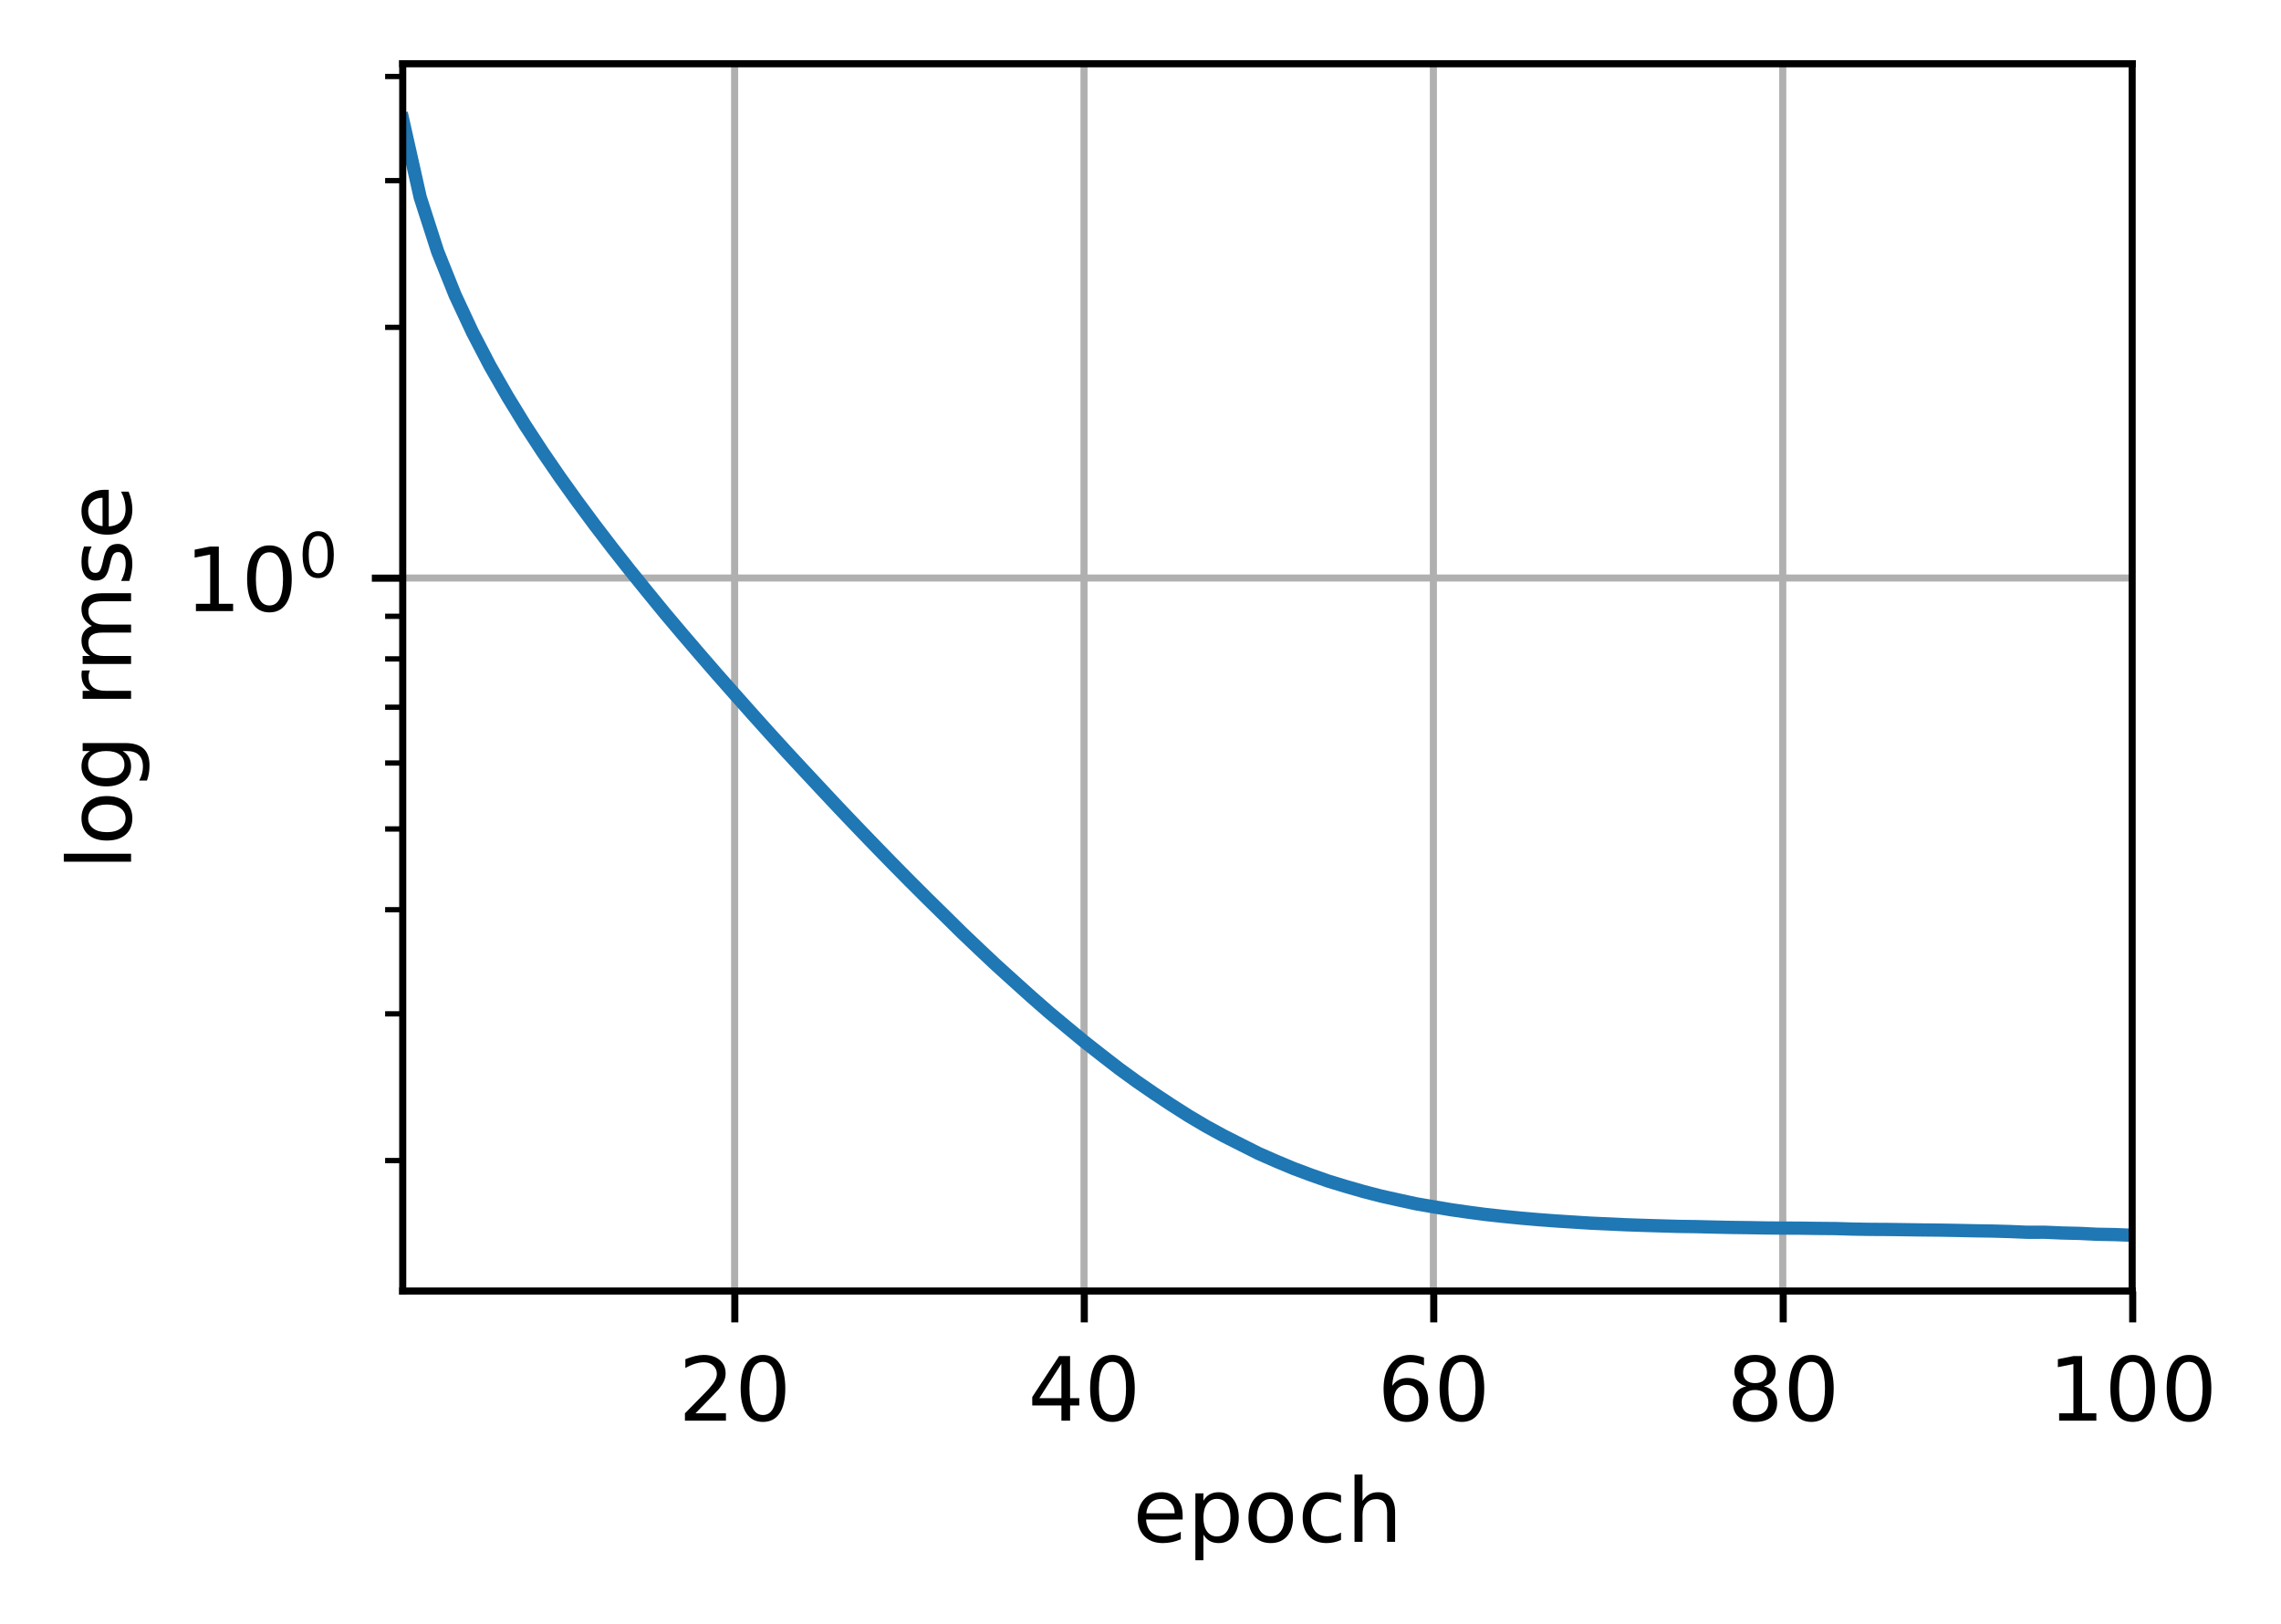<?xml version="1.0" encoding="UTF-8"?>
<svg xmlns="http://www.w3.org/2000/svg" xmlns:xlink="http://www.w3.org/1999/xlink" width="343.363" height="244.475" viewBox="0 0 343.363 244.475" version="1.1">
<rect x="0" y="0" width="343.363" height="244.475" fill="#333333" stroke="none"/>
<defs>
<clipPath id="clip1">
  <path d="M 109 9.602 L 112 9.602 L 112 194.398 L 109 194.398 Z M 109 9.602 "/>
</clipPath>
<clipPath id="clip2">
  <path d="M 162 9.602 L 164 9.602 L 164 194.398 L 162 194.398 Z M 162 9.602 "/>
</clipPath>
<clipPath id="clip3">
  <path d="M 215 9.602 L 217 9.602 L 217 194.398 L 215 194.398 Z M 215 9.602 "/>
</clipPath>
<clipPath id="clip4">
  <path d="M 267 9.602 L 270 9.602 L 270 194.398 L 267 194.398 Z M 267 9.602 "/>
</clipPath>
<clipPath id="clip5">
  <path d="M 320 9.602 L 321.039 9.602 L 321.039 194.398 L 320 194.398 Z M 320 9.602 "/>
</clipPath>
<clipPath id="clip6">
  <path d="M 60.637 86 L 321.039 86 L 321.039 88 L 60.637 88 Z M 60.637 86 "/>
</clipPath>
<clipPath id="clip7">
  <path d="M 60.637 16 L 321.039 16 L 321.039 188 L 60.637 188 Z M 60.637 16 "/>
</clipPath>
</defs>
<g id="surface1">
<path style=" stroke:none;fill-rule:nonzero;fill:rgb(100%,100%,100%);fill-opacity:1;" d="M 0 244.477 L 343.363 244.477 L 343.363 0 L 0 0 Z M 0 244.477 "/>
<path style=" stroke:none;fill-rule:nonzero;fill:rgb(100%,100%,100%);fill-opacity:1;" d="M 60.637 194.398 L 321.039 194.398 L 321.039 9.602 L 60.637 9.602 Z M 60.637 194.398 "/>
<g clip-path="url(#clip1)" clip-rule="nonzero">
<path style="fill:none;stroke-width:0.8;stroke-linecap:square;stroke-linejoin:round;stroke:rgb(69.02%,69.02%,69.02%);stroke-opacity:1;stroke-miterlimit:4;" d="M 82.96 145.799 L 82.96 7.201 " transform="matrix(1.333,0,0,1.333,0,0)"/>
</g>
<path style="fill:none;stroke-width:0.8;stroke-linecap:butt;stroke-linejoin:round;stroke:rgb(0%,0%,0%);stroke-opacity:1;stroke-miterlimit:4;" d="M 0 -0.001 L 0 3.5 " transform="matrix(1.333,0,0,1.333,110.613,194.4)"/>
<path style=" stroke:none;fill-rule:nonzero;fill:rgb(0%,0%,0%);fill-opacity:1;" d="M 104.688 212.758 L 109.277 212.758 L 109.277 213.863 L 103.105 213.863 L 103.105 212.758 C 103.605 212.242 104.285 211.547 105.148 210.68 C 106.008 209.809 106.551 209.246 106.773 208.992 C 107.191 208.523 107.484 208.121 107.652 207.793 C 107.82 207.465 107.906 207.145 107.906 206.828 C 107.906 206.309 107.723 205.891 107.359 205.566 C 107 205.238 106.527 205.074 105.945 205.074 C 105.531 205.074 105.098 205.148 104.637 205.289 C 104.18 205.434 103.691 205.648 103.172 205.941 L 103.172 204.613 C 103.699 204.398 104.195 204.238 104.656 204.133 C 105.117 204.023 105.539 203.969 105.918 203.969 C 106.926 203.969 107.73 204.223 108.328 204.727 C 108.926 205.227 109.227 205.898 109.227 206.742 C 109.227 207.141 109.152 207.52 109 207.879 C 108.852 208.234 108.578 208.656 108.184 209.145 C 108.074 209.27 107.73 209.633 107.148 210.234 C 106.566 210.836 105.746 211.68 104.688 212.758 Z M 104.688 212.758 "/>
<path style=" stroke:none;fill-rule:nonzero;fill:rgb(0%,0%,0%);fill-opacity:1;" d="M 114.852 205.012 C 114.176 205.012 113.664 205.344 113.324 206.012 C 112.984 206.676 112.812 207.676 112.812 209.016 C 112.812 210.348 112.984 211.348 113.324 212.012 C 113.664 212.68 114.176 213.012 114.852 213.012 C 115.531 213.012 116.043 212.68 116.383 212.012 C 116.727 211.348 116.895 210.348 116.895 209.016 C 116.895 207.676 116.727 206.676 116.383 206.012 C 116.043 205.344 115.531 205.012 114.852 205.012 Z M 114.852 203.969 C 115.941 203.969 116.773 204.398 117.348 205.262 C 117.922 206.125 118.211 207.375 118.211 209.016 C 118.211 210.652 117.922 211.898 117.348 212.762 C 116.773 213.625 115.941 214.055 114.852 214.055 C 113.762 214.055 112.93 213.625 112.355 212.762 C 111.781 211.898 111.492 210.652 111.492 209.016 C 111.492 207.375 111.781 206.125 112.355 205.262 C 112.93 204.398 113.762 203.969 114.852 203.969 Z M 114.852 203.969 "/>
<g clip-path="url(#clip2)" clip-rule="nonzero">
<path style="fill:none;stroke-width:0.8;stroke-linecap:square;stroke-linejoin:round;stroke:rgb(69.02%,69.02%,69.02%);stroke-opacity:1;stroke-miterlimit:4;" d="M 122.414 145.799 L 122.414 7.201 " transform="matrix(1.333,0,0,1.333,0,0)"/>
</g>
<path style="fill:none;stroke-width:0.8;stroke-linecap:butt;stroke-linejoin:round;stroke:rgb(0%,0%,0%);stroke-opacity:1;stroke-miterlimit:4;" d="M -0 -0.001 L -0 3.5 " transform="matrix(1.333,0,0,1.333,163.219,194.4)"/>
<path style=" stroke:none;fill-rule:nonzero;fill:rgb(0%,0%,0%);fill-opacity:1;" d="M 159.777 205.289 L 156.453 210.48 L 159.777 210.48 Z M 159.43 204.145 L 161.082 204.145 L 161.082 210.48 L 162.473 210.48 L 162.473 211.574 L 161.082 211.574 L 161.082 213.863 L 159.777 213.863 L 159.777 211.574 L 155.387 211.574 L 155.387 210.305 Z M 159.43 204.145 "/>
<path style=" stroke:none;fill-rule:nonzero;fill:rgb(0%,0%,0%);fill-opacity:1;" d="M 167.457 205.012 C 166.781 205.012 166.27 205.344 165.93 206.012 C 165.59 206.676 165.418 207.676 165.418 209.016 C 165.418 210.348 165.59 211.348 165.93 212.012 C 166.27 212.68 166.781 213.012 167.457 213.012 C 168.137 213.012 168.648 212.68 168.988 212.012 C 169.332 211.348 169.504 210.348 169.504 209.016 C 169.504 207.676 169.332 206.676 168.988 206.012 C 168.648 205.344 168.137 205.012 167.457 205.012 Z M 167.457 203.969 C 168.547 203.969 169.379 204.398 169.953 205.262 C 170.531 206.125 170.816 207.375 170.816 209.016 C 170.816 210.652 170.531 211.898 169.953 212.762 C 169.379 213.625 168.547 214.055 167.457 214.055 C 166.367 214.055 165.535 213.625 164.961 212.762 C 164.387 211.898 164.098 210.652 164.098 209.016 C 164.098 207.375 164.387 206.125 164.961 205.262 C 165.535 204.398 166.367 203.969 167.457 203.969 Z M 167.457 203.969 "/>
<g clip-path="url(#clip3)" clip-rule="nonzero">
<path style="fill:none;stroke-width:0.8;stroke-linecap:square;stroke-linejoin:round;stroke:rgb(69.02%,69.02%,69.02%);stroke-opacity:1;stroke-miterlimit:4;" d="M 161.868 145.799 L 161.868 7.201 " transform="matrix(1.333,0,0,1.333,0,0)"/>
</g>
<path style="fill:none;stroke-width:0.8;stroke-linecap:butt;stroke-linejoin:round;stroke:rgb(0%,0%,0%);stroke-opacity:1;stroke-miterlimit:4;" d="M -0.001 -0.001 L -0.001 3.5 " transform="matrix(1.333,0,0,1.333,215.825,194.4)"/>
<path style=" stroke:none;fill-rule:nonzero;fill:rgb(0%,0%,0%);fill-opacity:1;" d="M 211.742 208.48 C 211.152 208.48 210.688 208.684 210.34 209.086 C 209.996 209.492 209.824 210.043 209.824 210.746 C 209.824 211.445 209.996 211.996 210.34 212.402 C 210.688 212.809 211.152 213.012 211.742 213.012 C 212.336 213.012 212.801 212.809 213.145 212.402 C 213.492 211.996 213.664 211.445 213.664 210.746 C 213.664 210.043 213.492 209.492 213.145 209.086 C 212.801 208.684 212.336 208.48 211.742 208.48 Z M 214.355 204.359 L 214.355 205.555 C 214.023 205.402 213.691 205.281 213.355 205.199 C 213.02 205.117 212.684 205.074 212.355 205.074 C 211.488 205.074 210.824 205.367 210.363 205.953 C 209.906 206.539 209.648 207.426 209.582 208.609 C 209.836 208.234 210.156 207.941 210.543 207.742 C 210.93 207.539 211.355 207.441 211.82 207.441 C 212.797 207.441 213.57 207.734 214.137 208.328 C 214.703 208.922 214.984 209.727 214.984 210.746 C 214.984 211.746 214.691 212.547 214.102 213.148 C 213.512 213.754 212.727 214.055 211.742 214.055 C 210.617 214.055 209.758 213.625 209.164 212.762 C 208.57 211.898 208.273 210.652 208.273 209.016 C 208.273 207.477 208.637 206.254 209.367 205.34 C 210.098 204.426 211.074 203.969 212.301 203.969 C 212.633 203.969 212.965 204 213.301 204.066 C 213.637 204.133 213.988 204.23 214.355 204.359 Z M 214.355 204.359 "/>
<path style=" stroke:none;fill-rule:nonzero;fill:rgb(0%,0%,0%);fill-opacity:1;" d="M 220.062 205.012 C 219.387 205.012 218.879 205.344 218.535 206.012 C 218.195 206.676 218.023 207.676 218.023 209.016 C 218.023 210.348 218.195 211.348 218.535 212.012 C 218.879 212.68 219.387 213.012 220.062 213.012 C 220.746 213.012 221.254 212.68 221.598 212.012 C 221.938 211.348 222.109 210.348 222.109 209.016 C 222.109 207.676 221.938 206.676 221.598 206.012 C 221.254 205.344 220.746 205.012 220.062 205.012 Z M 220.062 203.969 C 221.152 203.969 221.984 204.398 222.559 205.262 C 223.137 206.125 223.422 207.375 223.422 209.016 C 223.422 210.652 223.137 211.898 222.559 212.762 C 221.984 213.625 221.152 214.055 220.062 214.055 C 218.973 214.055 218.141 213.625 217.566 212.762 C 216.992 211.898 216.703 210.652 216.703 209.016 C 216.703 207.375 216.992 206.125 217.566 205.262 C 218.141 204.398 218.973 203.969 220.062 203.969 Z M 220.062 203.969 "/>
<g clip-path="url(#clip4)" clip-rule="nonzero">
<path style="fill:none;stroke-width:0.8;stroke-linecap:square;stroke-linejoin:round;stroke:rgb(69.02%,69.02%,69.02%);stroke-opacity:1;stroke-miterlimit:4;" d="M 201.322 145.799 L 201.322 7.201 " transform="matrix(1.333,0,0,1.333,0,0)"/>
</g>
<path style="fill:none;stroke-width:0.8;stroke-linecap:butt;stroke-linejoin:round;stroke:rgb(0%,0%,0%);stroke-opacity:1;stroke-miterlimit:4;" d="M -0.001 -0.001 L -0.001 3.5 " transform="matrix(1.333,0,0,1.333,268.431,194.4)"/>
<path style=" stroke:none;fill-rule:nonzero;fill:rgb(0%,0%,0%);fill-opacity:1;" d="M 264.188 209.246 C 263.562 209.246 263.07 209.414 262.711 209.75 C 262.355 210.086 262.176 210.543 262.176 211.129 C 262.176 211.715 262.355 212.176 262.711 212.512 C 263.07 212.844 263.562 213.012 264.188 213.012 C 264.812 213.012 265.305 212.844 265.664 212.508 C 266.023 212.172 266.203 211.711 266.203 211.129 C 266.203 210.543 266.023 210.086 265.668 209.75 C 265.309 209.414 264.816 209.246 264.188 209.246 Z M 262.871 208.691 C 262.309 208.551 261.867 208.289 261.551 207.902 C 261.238 207.516 261.082 207.043 261.082 206.488 C 261.082 205.711 261.359 205.098 261.91 204.645 C 262.465 204.195 263.223 203.969 264.188 203.969 C 265.152 203.969 265.914 204.195 266.465 204.645 C 267.016 205.098 267.293 205.711 267.293 206.488 C 267.293 207.043 267.133 207.516 266.82 207.902 C 266.504 208.289 266.066 208.551 265.508 208.691 C 266.141 208.836 266.637 209.125 266.988 209.555 C 267.344 209.984 267.52 210.508 267.52 211.129 C 267.52 212.07 267.23 212.797 266.656 213.301 C 266.082 213.805 265.258 214.055 264.188 214.055 C 263.113 214.055 262.293 213.805 261.715 213.301 C 261.141 212.797 260.852 212.07 260.852 211.129 C 260.852 210.508 261.031 209.984 261.387 209.555 C 261.742 209.125 262.238 208.836 262.871 208.691 Z M 262.391 206.613 C 262.391 207.117 262.547 207.508 262.859 207.789 C 263.176 208.07 263.617 208.211 264.188 208.211 C 264.75 208.211 265.191 208.07 265.512 207.789 C 265.828 207.508 265.988 207.117 265.988 206.613 C 265.988 206.109 265.828 205.715 265.512 205.434 C 265.191 205.152 264.75 205.012 264.188 205.012 C 263.617 205.012 263.176 205.152 262.859 205.434 C 262.547 205.715 262.391 206.109 262.391 206.613 Z M 262.391 206.613 "/>
<path style=" stroke:none;fill-rule:nonzero;fill:rgb(0%,0%,0%);fill-opacity:1;" d="M 272.668 205.012 C 271.992 205.012 271.484 205.344 271.141 206.012 C 270.801 206.676 270.633 207.676 270.633 209.016 C 270.633 210.348 270.801 211.348 271.141 212.012 C 271.484 212.68 271.992 213.012 272.668 213.012 C 273.352 213.012 273.863 212.68 274.203 212.012 C 274.543 211.348 274.715 210.348 274.715 209.016 C 274.715 207.676 274.543 206.676 274.203 206.012 C 273.863 205.344 273.352 205.012 272.668 205.012 Z M 272.668 203.969 C 273.758 203.969 274.59 204.398 275.168 205.262 C 275.742 206.125 276.027 207.375 276.027 209.016 C 276.027 210.652 275.742 211.898 275.168 212.762 C 274.59 213.625 273.758 214.055 272.668 214.055 C 271.578 214.055 270.746 213.625 270.172 212.762 C 269.598 211.898 269.309 210.652 269.309 209.016 C 269.309 207.375 269.598 206.125 270.172 205.262 C 270.746 204.398 271.578 203.969 272.668 203.969 Z M 272.668 203.969 "/>
<g clip-path="url(#clip5)" clip-rule="nonzero">
<path style="fill:none;stroke-width:0.8;stroke-linecap:square;stroke-linejoin:round;stroke:rgb(69.02%,69.02%,69.02%);stroke-opacity:1;stroke-miterlimit:4;" d="M 240.779 145.799 L 240.779 7.201 " transform="matrix(1.333,0,0,1.333,0,0)"/>
</g>
<path style="fill:none;stroke-width:0.8;stroke-linecap:butt;stroke-linejoin:round;stroke:rgb(0%,0%,0%);stroke-opacity:1;stroke-miterlimit:4;" d="M 0.001 -0.001 L 0.001 3.5 " transform="matrix(1.333,0,0,1.333,321.037,194.4)"/>
<path style=" stroke:none;fill-rule:nonzero;fill:rgb(0%,0%,0%);fill-opacity:1;" d="M 309.965 212.758 L 312.113 212.758 L 312.113 205.34 L 309.777 205.809 L 309.777 204.613 L 312.102 204.145 L 313.418 204.145 L 313.418 212.758 L 315.566 212.758 L 315.566 213.863 L 309.965 213.863 Z M 309.965 212.758 "/>
<path style=" stroke:none;fill-rule:nonzero;fill:rgb(0%,0%,0%);fill-opacity:1;" d="M 321.031 205.012 C 320.355 205.012 319.848 205.344 319.508 206.012 C 319.164 206.676 318.996 207.676 318.996 209.016 C 318.996 210.348 319.164 211.348 319.508 212.012 C 319.848 212.68 320.355 213.012 321.031 213.012 C 321.715 213.012 322.227 212.68 322.566 212.012 C 322.906 211.348 323.078 210.348 323.078 209.016 C 323.078 207.676 322.906 206.676 322.566 206.012 C 322.227 205.344 321.715 205.012 321.031 205.012 Z M 321.031 203.969 C 322.125 203.969 322.957 204.398 323.531 205.262 C 324.105 206.125 324.395 207.375 324.395 209.016 C 324.395 210.652 324.105 211.898 323.531 212.762 C 322.957 213.625 322.125 214.055 321.031 214.055 C 319.945 214.055 319.113 213.625 318.539 212.762 C 317.961 211.898 317.676 210.652 317.676 209.016 C 317.676 207.375 317.961 206.125 318.539 205.262 C 319.113 204.398 319.945 203.969 321.031 203.969 Z M 321.031 203.969 "/>
<path style=" stroke:none;fill-rule:nonzero;fill:rgb(0%,0%,0%);fill-opacity:1;" d="M 329.516 205.012 C 328.84 205.012 328.332 205.344 327.988 206.012 C 327.648 206.676 327.48 207.676 327.48 209.016 C 327.48 210.348 327.648 211.348 327.988 212.012 C 328.332 212.68 328.84 213.012 329.516 213.012 C 330.199 213.012 330.711 212.68 331.051 212.012 C 331.391 211.348 331.562 210.348 331.562 209.016 C 331.562 207.676 331.391 206.676 331.051 206.012 C 330.711 205.344 330.199 205.012 329.516 205.012 Z M 329.516 203.969 C 330.605 203.969 331.438 204.398 332.016 205.262 C 332.59 206.125 332.875 207.375 332.875 209.016 C 332.875 210.652 332.59 211.898 332.016 212.762 C 331.438 213.625 330.605 214.055 329.516 214.055 C 328.426 214.055 327.594 213.625 327.02 212.762 C 326.445 211.898 326.156 210.652 326.156 209.016 C 326.156 207.375 326.445 206.125 327.02 205.262 C 327.594 204.398 328.426 203.969 329.516 203.969 Z M 329.516 203.969 "/>
<path style=" stroke:none;fill-rule:nonzero;fill:rgb(0%,0%,0%);fill-opacity:1;" d="M 178.027 228.156 L 178.027 228.742 L 172.52 228.742 C 172.57 229.566 172.82 230.195 173.266 230.629 C 173.711 231.059 174.328 231.273 175.121 231.273 C 175.582 231.273 176.027 231.219 176.461 231.105 C 176.891 230.992 177.32 230.824 177.746 230.598 L 177.746 231.73 C 177.316 231.914 176.875 232.051 176.426 232.148 C 175.973 232.242 175.516 232.293 175.051 232.293 C 173.887 232.293 172.965 231.953 172.289 231.277 C 171.609 230.598 171.27 229.684 171.27 228.527 C 171.27 227.336 171.59 226.387 172.234 225.688 C 172.879 224.984 173.75 224.637 174.844 224.637 C 175.824 224.637 176.602 224.953 177.172 225.582 C 177.742 226.215 178.027 227.07 178.027 228.156 Z M 176.828 227.805 C 176.82 227.148 176.637 226.629 176.277 226.238 C 175.922 225.848 175.445 225.648 174.855 225.648 C 174.188 225.648 173.652 225.84 173.254 226.215 C 172.852 226.594 172.621 227.125 172.559 227.812 Z M 176.828 227.805 "/>
<path style=" stroke:none;fill-rule:nonzero;fill:rgb(0%,0%,0%);fill-opacity:1;" d="M 181.152 231.008 L 181.152 234.875 L 179.945 234.875 L 179.945 224.809 L 181.152 224.809 L 181.152 225.918 C 181.402 225.484 181.723 225.16 182.105 224.953 C 182.488 224.742 182.949 224.637 183.48 224.637 C 184.367 224.637 185.086 224.988 185.641 225.691 C 186.195 226.391 186.473 227.316 186.473 228.461 C 186.473 229.609 186.195 230.535 185.641 231.238 C 185.086 231.941 184.367 232.293 183.48 232.293 C 182.949 232.293 182.488 232.188 182.105 231.977 C 181.723 231.766 181.402 231.441 181.152 231.008 Z M 185.227 228.461 C 185.227 227.582 185.047 226.891 184.684 226.391 C 184.32 225.887 183.824 225.637 183.191 225.637 C 182.555 225.637 182.059 225.887 181.695 226.391 C 181.332 226.891 181.152 227.582 181.152 228.461 C 181.152 229.344 181.332 230.035 181.695 230.535 C 182.059 231.035 182.555 231.289 183.191 231.289 C 183.824 231.289 184.32 231.035 184.684 230.535 C 185.047 230.035 185.227 229.344 185.227 228.461 Z M 185.227 228.461 "/>
<path style=" stroke:none;fill-rule:nonzero;fill:rgb(0%,0%,0%);fill-opacity:1;" d="M 191.281 225.648 C 190.641 225.648 190.133 225.902 189.758 226.402 C 189.383 226.902 189.199 227.59 189.199 228.461 C 189.199 229.336 189.383 230.023 189.754 230.523 C 190.125 231.023 190.637 231.273 191.281 231.273 C 191.922 231.273 192.426 231.023 192.797 230.52 C 193.172 230.016 193.359 229.332 193.359 228.461 C 193.359 227.598 193.172 226.914 192.797 226.41 C 192.426 225.902 191.922 225.648 191.281 225.648 Z M 191.281 224.637 C 192.324 224.637 193.141 224.973 193.734 225.652 C 194.332 226.328 194.629 227.266 194.629 228.461 C 194.629 229.656 194.332 230.594 193.734 231.273 C 193.141 231.953 192.324 232.293 191.281 232.293 C 190.234 232.293 189.414 231.953 188.824 231.273 C 188.23 230.594 187.934 229.656 187.934 228.461 C 187.934 227.266 188.23 226.328 188.824 225.652 C 189.414 224.973 190.234 224.637 191.281 224.637 Z M 191.281 224.637 "/>
<path style=" stroke:none;fill-rule:nonzero;fill:rgb(0%,0%,0%);fill-opacity:1;" d="M 201.863 225.09 L 201.863 226.211 C 201.523 226.023 201.184 225.883 200.844 225.789 C 200.504 225.695 200.16 225.648 199.812 225.648 C 199.035 225.648 198.43 225.898 198 226.391 C 197.57 226.883 197.355 227.57 197.355 228.461 C 197.355 229.352 197.57 230.043 198 230.539 C 198.43 231.027 199.035 231.273 199.812 231.273 C 200.16 231.273 200.504 231.227 200.844 231.137 C 201.184 231.043 201.523 230.902 201.863 230.715 L 201.863 231.824 C 201.527 231.977 201.18 232.094 200.82 232.172 C 200.465 232.254 200.086 232.293 199.68 232.293 C 198.582 232.293 197.707 231.945 197.062 231.258 C 196.414 230.566 196.094 229.633 196.094 228.461 C 196.094 227.273 196.418 226.34 197.07 225.66 C 197.727 224.977 198.621 224.637 199.758 224.637 C 200.129 224.637 200.488 224.672 200.84 224.75 C 201.191 224.824 201.531 224.938 201.863 225.09 Z M 201.863 225.09 "/>
<path style=" stroke:none;fill-rule:nonzero;fill:rgb(0%,0%,0%);fill-opacity:1;" d="M 210.008 227.699 L 210.008 232.102 L 208.809 232.102 L 208.809 227.738 C 208.809 227.051 208.676 226.535 208.406 226.191 C 208.137 225.848 207.73 225.676 207.195 225.676 C 206.547 225.676 206.035 225.883 205.664 226.297 C 205.289 226.707 205.102 227.27 205.102 227.98 L 205.102 232.102 L 203.898 232.102 L 203.898 221.973 L 205.102 221.973 L 205.102 225.945 C 205.391 225.504 205.727 225.176 206.117 224.961 C 206.504 224.742 206.953 224.637 207.461 224.637 C 208.297 224.637 208.934 224.895 209.359 225.414 C 209.793 225.93 210.008 226.691 210.008 227.699 Z M 210.008 227.699 "/>
<g clip-path="url(#clip6)" clip-rule="nonzero">
<path style="fill:none;stroke-width:0.8;stroke-linecap:square;stroke-linejoin:round;stroke:rgb(69.02%,69.02%,69.02%);stroke-opacity:1;stroke-miterlimit:4;" d="M 45.478 65.276 L 240.779 65.276 " transform="matrix(1.333,0,0,1.333,0,0)"/>
</g>
<path style="fill:none;stroke-width:0.8;stroke-linecap:butt;stroke-linejoin:round;stroke:rgb(0%,0%,0%);stroke-opacity:1;stroke-miterlimit:4;" d="M -0.001 0.001 L -3.499 0.001 " transform="matrix(1.333,0,0,1.333,60.638,87.034)"/>
<path style=" stroke:none;fill-rule:nonzero;fill:rgb(0%,0%,0%);fill-opacity:1;" d="M 29.492 90.891 L 31.641 90.891 L 31.641 83.477 L 29.301 83.945 L 29.301 82.746 L 31.629 82.277 L 32.941 82.277 L 32.941 90.891 L 35.09 90.891 L 35.09 91.996 L 29.492 91.996 Z M 29.492 90.891 "/>
<path style=" stroke:none;fill-rule:nonzero;fill:rgb(0%,0%,0%);fill-opacity:1;" d="M 40.559 83.145 C 39.883 83.145 39.371 83.477 39.031 84.145 C 38.691 84.809 38.52 85.809 38.52 87.148 C 38.52 88.48 38.691 89.48 39.031 90.145 C 39.371 90.812 39.883 91.145 40.559 91.145 C 41.238 91.145 41.75 90.812 42.09 90.145 C 42.434 89.48 42.605 88.48 42.605 87.148 C 42.605 85.809 42.434 84.809 42.09 84.145 C 41.75 83.477 41.238 83.145 40.559 83.145 Z M 40.559 82.102 C 41.648 82.102 42.48 82.535 43.055 83.395 C 43.633 84.258 43.918 85.508 43.918 87.148 C 43.918 88.785 43.633 90.035 43.055 90.895 C 42.48 91.758 41.648 92.188 40.559 92.188 C 39.469 92.188 38.637 91.758 38.062 90.895 C 37.488 90.035 37.199 88.785 37.199 87.148 C 37.199 85.508 37.488 84.258 38.062 83.395 C 38.637 82.535 39.469 82.102 40.559 82.102 Z M 40.559 82.102 "/>
<path style=" stroke:none;fill-rule:nonzero;fill:rgb(0%,0%,0%);fill-opacity:1;" d="M 47.898 80.695 C 47.426 80.695 47.066 80.93 46.828 81.395 C 46.59 81.863 46.473 82.562 46.473 83.5 C 46.473 84.43 46.59 85.129 46.828 85.598 C 47.066 86.062 47.426 86.297 47.898 86.297 C 48.375 86.297 48.734 86.062 48.973 85.598 C 49.211 85.129 49.328 84.43 49.328 83.5 C 49.328 82.562 49.211 81.863 48.973 81.395 C 48.734 80.93 48.375 80.695 47.898 80.695 Z M 47.898 79.965 C 48.66 79.965 49.242 80.27 49.645 80.871 C 50.047 81.477 50.25 82.352 50.25 83.5 C 50.25 84.645 50.047 85.52 49.645 86.121 C 49.242 86.727 48.66 87.027 47.898 87.027 C 47.137 87.027 46.555 86.727 46.152 86.121 C 45.746 85.52 45.547 84.645 45.547 83.5 C 45.547 82.352 45.746 81.477 46.152 80.871 C 46.555 80.27 47.137 79.965 47.898 79.965 Z M 47.898 79.965 "/>
<path style="fill:none;stroke-width:0.6;stroke-linecap:butt;stroke-linejoin:round;stroke:rgb(0%,0%,0%);stroke-opacity:1;stroke-miterlimit:4;" d="M -0.001 0.001 L -1.999 0.001 " transform="matrix(1.333,0,0,1.333,60.638,174.71)"/>
<path style="fill:none;stroke-width:0.6;stroke-linecap:butt;stroke-linejoin:round;stroke:rgb(0%,0%,0%);stroke-opacity:1;stroke-miterlimit:4;" d="M -0.001 -0.001 L -1.999 -0.001 " transform="matrix(1.333,0,0,1.333,60.638,152.622)"/>
<path style="fill:none;stroke-width:0.6;stroke-linecap:butt;stroke-linejoin:round;stroke:rgb(0%,0%,0%);stroke-opacity:1;stroke-miterlimit:4;" d="M -0.001 -0.001 L -1.999 -0.001 " transform="matrix(1.333,0,0,1.333,60.638,136.95)"/>
<path style="fill:none;stroke-width:0.6;stroke-linecap:butt;stroke-linejoin:round;stroke:rgb(0%,0%,0%);stroke-opacity:1;stroke-miterlimit:4;" d="M -0.001 -0.001 L -1.999 -0.001 " transform="matrix(1.333,0,0,1.333,60.638,124.794)"/>
<path style="fill:none;stroke-width:0.6;stroke-linecap:butt;stroke-linejoin:round;stroke:rgb(0%,0%,0%);stroke-opacity:1;stroke-miterlimit:4;" d="M -0.001 0.001 L -1.999 0.001 " transform="matrix(1.333,0,0,1.333,60.638,114.862)"/>
<path style="fill:none;stroke-width:0.6;stroke-linecap:butt;stroke-linejoin:round;stroke:rgb(0%,0%,0%);stroke-opacity:1;stroke-miterlimit:4;" d="M -0.001 0 L -1.999 0 " transform="matrix(1.333,0,0,1.333,60.638,106.465)"/>
<path style="fill:none;stroke-width:0.6;stroke-linecap:butt;stroke-linejoin:round;stroke:rgb(0%,0%,0%);stroke-opacity:1;stroke-miterlimit:4;" d="M -0.001 0.001 L -1.999 0.001 " transform="matrix(1.333,0,0,1.333,60.638,99.19)"/>
<path style="fill:none;stroke-width:0.6;stroke-linecap:butt;stroke-linejoin:round;stroke:rgb(0%,0%,0%);stroke-opacity:1;stroke-miterlimit:4;" d="M -0.001 -0 L -1.999 -0 " transform="matrix(1.333,0,0,1.333,60.638,92.774)"/>
<path style="fill:none;stroke-width:0.6;stroke-linecap:butt;stroke-linejoin:round;stroke:rgb(0%,0%,0%);stroke-opacity:1;stroke-miterlimit:4;" d="M -0.001 -0.001 L -1.999 -0.001 " transform="matrix(1.333,0,0,1.333,60.638,49.274)"/>
<path style="fill:none;stroke-width:0.6;stroke-linecap:butt;stroke-linejoin:round;stroke:rgb(0%,0%,0%);stroke-opacity:1;stroke-miterlimit:4;" d="M -0.001 0.001 L -1.999 0.001 " transform="matrix(1.333,0,0,1.333,60.638,27.186)"/>
<path style="fill:none;stroke-width:0.6;stroke-linecap:butt;stroke-linejoin:round;stroke:rgb(0%,0%,0%);stroke-opacity:1;stroke-miterlimit:4;" d="M -0.001 0.001 L -1.999 0.001 " transform="matrix(1.333,0,0,1.333,60.638,11.514)"/>
<path style=" stroke:none;fill-rule:nonzero;fill:rgb(0%,0%,0%);fill-opacity:1;" d="M 9.602 129.719 L 9.602 128.52 L 19.73 128.52 L 19.73 129.719 Z M 9.602 129.719 "/>
<path style=" stroke:none;fill-rule:nonzero;fill:rgb(0%,0%,0%);fill-opacity:1;" d="M 13.277 123.188 C 13.277 123.832 13.531 124.34 14.031 124.711 C 14.531 125.086 15.219 125.273 16.09 125.273 C 16.965 125.273 17.652 125.086 18.152 124.715 C 18.652 124.344 18.902 123.836 18.902 123.188 C 18.902 122.551 18.652 122.043 18.148 121.672 C 17.645 121.301 16.961 121.113 16.09 121.113 C 15.227 121.113 14.543 121.301 14.039 121.672 C 13.531 122.043 13.277 122.551 13.277 123.188 Z M 12.266 123.188 C 12.266 122.148 12.602 121.328 13.281 120.734 C 13.957 120.141 14.895 119.84 16.09 119.84 C 17.285 119.84 18.223 120.141 18.902 120.734 C 19.582 121.328 19.922 122.148 19.922 123.188 C 19.922 124.234 19.582 125.055 18.902 125.648 C 18.223 126.238 17.285 126.535 16.09 126.535 C 14.895 126.535 13.957 126.238 13.281 125.648 C 12.602 125.055 12.266 124.234 12.266 123.188 Z M 12.266 123.188 "/>
<path style=" stroke:none;fill-rule:nonzero;fill:rgb(0%,0%,0%);fill-opacity:1;" d="M 16 113.059 C 15.133 113.059 14.461 113.238 13.984 113.598 C 13.504 113.953 13.266 114.457 13.266 115.102 C 13.266 115.746 13.504 116.246 13.984 116.602 C 14.461 116.961 15.133 117.141 16 117.141 C 16.863 117.141 17.535 116.961 18.012 116.602 C 18.492 116.246 18.73 115.746 18.73 115.102 C 18.73 114.457 18.492 113.953 18.012 113.598 C 17.535 113.238 16.863 113.059 16 113.059 Z M 18.828 111.859 C 20.066 111.859 20.992 112.137 21.598 112.688 C 22.203 113.238 22.504 114.082 22.504 115.219 C 22.504 115.641 22.473 116.039 22.41 116.41 C 22.348 116.785 22.25 117.148 22.121 117.5 L 20.957 117.5 C 21.148 117.148 21.285 116.801 21.379 116.457 C 21.469 116.113 21.516 115.766 21.516 115.41 C 21.516 114.621 21.309 114.035 20.898 113.645 C 20.492 113.254 19.871 113.059 19.043 113.059 L 18.449 113.059 C 18.879 113.305 19.199 113.621 19.414 114.008 C 19.625 114.395 19.73 114.859 19.73 115.395 C 19.73 116.289 19.391 117.008 18.711 117.559 C 18.027 118.105 17.125 118.379 16 118.379 C 14.871 118.379 13.969 118.105 13.289 117.559 C 12.605 117.008 12.266 116.289 12.266 115.395 C 12.266 114.859 12.371 114.395 12.582 114.008 C 12.797 113.621 13.117 113.305 13.547 113.059 L 12.441 113.059 L 12.441 111.859 Z M 18.828 111.859 "/>
<path style=" stroke:none;fill-rule:nonzero;fill:rgb(0%,0%,0%);fill-opacity:1;" d="M 13.559 100.93 C 13.48 101.066 13.422 101.211 13.387 101.371 C 13.352 101.527 13.332 101.703 13.332 101.891 C 13.332 102.57 13.551 103.09 13.992 103.453 C 14.434 103.816 15.066 103.996 15.891 103.996 L 19.73 103.996 L 19.73 105.199 L 12.441 105.199 L 12.441 103.996 L 13.574 103.996 C 13.129 103.742 12.801 103.418 12.586 103.012 C 12.371 102.609 12.266 102.117 12.266 101.539 C 12.266 101.457 12.27 101.367 12.281 101.266 C 12.289 101.168 12.309 101.059 12.328 100.938 Z M 13.559 100.93 "/>
<path style=" stroke:none;fill-rule:nonzero;fill:rgb(0%,0%,0%);fill-opacity:1;" d="M 13.84 94.23 C 13.301 93.93 12.902 93.57 12.648 93.156 C 12.391 92.738 12.266 92.246 12.266 91.684 C 12.266 90.926 12.531 90.336 13.062 89.926 C 13.594 89.512 14.348 89.305 15.328 89.305 L 19.73 89.305 L 19.73 90.512 L 15.367 90.512 C 14.672 90.512 14.152 90.637 13.816 90.883 C 13.477 91.129 13.305 91.508 13.305 92.016 C 13.305 92.637 13.512 93.125 13.926 93.488 C 14.336 93.848 14.898 94.027 15.609 94.027 L 19.73 94.027 L 19.73 95.23 L 15.367 95.23 C 14.664 95.23 14.148 95.355 13.809 95.602 C 13.473 95.848 13.305 96.23 13.305 96.75 C 13.305 97.359 13.512 97.848 13.926 98.207 C 14.34 98.566 14.902 98.75 15.609 98.75 L 19.73 98.75 L 19.73 99.953 L 12.441 99.953 L 12.441 98.75 L 13.574 98.75 C 13.125 98.473 12.797 98.148 12.582 97.766 C 12.371 97.383 12.266 96.93 12.266 96.406 C 12.266 95.875 12.398 95.422 12.668 95.051 C 12.938 94.68 13.328 94.406 13.84 94.23 Z M 13.84 94.23 "/>
<path style=" stroke:none;fill-rule:nonzero;fill:rgb(0%,0%,0%);fill-opacity:1;" d="M 12.652 82.27 L 13.789 82.27 C 13.613 82.609 13.484 82.961 13.398 83.324 C 13.309 83.688 13.266 84.066 13.266 84.457 C 13.266 85.051 13.359 85.5 13.539 85.797 C 13.723 86.094 13.996 86.242 14.359 86.242 C 14.637 86.242 14.855 86.137 15.016 85.922 C 15.172 85.711 15.324 85.281 15.465 84.641 L 15.559 84.23 C 15.742 83.379 15.996 82.773 16.328 82.418 C 16.66 82.059 17.125 81.879 17.719 81.879 C 18.398 81.879 18.934 82.148 19.328 82.684 C 19.723 83.219 19.922 83.957 19.922 84.895 C 19.922 85.285 19.883 85.691 19.805 86.113 C 19.73 86.539 19.617 86.984 19.465 87.453 L 18.227 87.453 C 18.457 87.008 18.629 86.574 18.746 86.145 C 18.859 85.715 18.918 85.289 18.918 84.867 C 18.918 84.301 18.82 83.867 18.629 83.566 C 18.434 83.262 18.16 83.109 17.809 83.109 C 17.484 83.109 17.234 83.219 17.062 83.438 C 16.891 83.656 16.723 84.137 16.559 84.879 L 16.461 85.297 C 16.309 86.039 16.066 86.574 15.742 86.906 C 15.422 87.234 14.977 87.398 14.414 87.398 C 13.727 87.398 13.195 87.156 12.824 86.672 C 12.453 86.184 12.266 85.492 12.266 84.598 C 12.266 84.156 12.297 83.742 12.363 83.352 C 12.426 82.961 12.523 82.598 12.652 82.27 Z M 12.652 82.27 "/>
<path style=" stroke:none;fill-rule:nonzero;fill:rgb(0%,0%,0%);fill-opacity:1;" d="M 15.785 73.734 L 16.371 73.734 L 16.371 79.242 C 17.195 79.191 17.824 78.941 18.258 78.496 C 18.688 78.051 18.902 77.434 18.902 76.637 C 18.902 76.18 18.848 75.734 18.734 75.301 C 18.621 74.867 18.453 74.441 18.227 74.012 L 19.359 74.012 C 19.543 74.445 19.68 74.887 19.777 75.336 C 19.871 75.789 19.922 76.246 19.922 76.711 C 19.922 77.871 19.582 78.793 18.906 79.473 C 18.227 80.152 17.312 80.492 16.156 80.492 C 14.965 80.492 14.016 80.172 13.316 79.527 C 12.617 78.883 12.266 78.012 12.266 76.918 C 12.266 75.938 12.582 75.16 13.211 74.59 C 13.844 74.02 14.699 73.734 15.785 73.734 Z M 15.434 74.934 C 14.777 74.941 14.258 75.125 13.867 75.48 C 13.477 75.84 13.277 76.316 13.277 76.906 C 13.277 77.574 13.469 78.109 13.848 78.508 C 14.223 78.91 14.754 79.141 15.441 79.203 Z M 15.434 74.934 "/>
<g clip-path="url(#clip7)" clip-rule="nonzero">
<path style="fill:none;stroke-width:1.5;stroke-linecap:square;stroke-linejoin:round;stroke:rgb(12.157%,46.667%,70.588%);stroke-opacity:1;stroke-miterlimit:4;" d="M 45.478 13.5 L 47.452 22.286 L 49.424 28.409 L 51.396 33.331 L 53.37 37.553 L 55.342 41.335 L 57.313 44.777 L 59.288 48 L 61.26 51.018 L 63.231 53.892 L 65.206 56.648 L 67.178 59.309 L 69.149 61.884 L 71.124 64.389 L 73.096 66.826 L 75.07 69.243 L 77.042 71.581 L 79.014 73.881 L 80.988 76.16 L 82.96 78.39 L 84.932 80.61 L 86.906 82.808 L 88.878 84.97 L 90.85 87.094 L 92.824 89.209 L 94.796 91.312 L 96.768 93.381 L 98.742 95.429 L 100.714 97.456 L 102.688 99.457 L 104.66 101.426 L 106.632 103.362 L 108.606 105.311 L 110.578 107.188 L 112.55 109.043 L 114.524 110.827 L 116.496 112.603 L 118.468 114.328 L 120.442 115.975 L 122.414 117.606 L 124.389 119.156 L 126.36 120.68 L 128.332 122.115 L 130.307 123.475 L 132.278 124.781 L 134.25 126.035 L 136.225 127.204 L 138.196 128.282 L 140.168 129.278 L 142.143 130.271 L 144.114 131.136 L 146.086 131.962 L 148.061 132.7 L 150.032 133.395 L 152.007 133.995 L 153.979 134.563 L 155.95 135.073 L 157.925 135.513 L 159.896 135.943 L 161.868 136.283 L 163.843 136.614 L 165.814 136.896 L 167.786 137.156 L 169.761 137.37 L 171.732 137.566 L 173.704 137.736 L 175.679 137.883 L 177.65 138.009 L 179.625 138.132 L 183.568 138.313 L 185.543 138.381 L 189.486 138.498 L 191.461 138.524 L 193.433 138.571 L 195.404 138.615 L 197.379 138.639 L 199.351 138.674 L 201.322 138.691 L 203.297 138.7 L 205.269 138.727 L 207.243 138.744 L 209.215 138.803 L 211.187 138.835 L 213.161 138.847 L 215.133 138.873 L 217.104 138.902 L 219.079 138.92 L 221.051 138.955 L 223.022 138.996 L 224.997 139.025 L 226.969 139.081 L 228.94 139.163 L 230.915 139.16 L 232.887 139.245 L 234.861 139.292 L 236.833 139.389 L 238.805 139.424 L 240.779 139.5 " transform="matrix(1.333,0,0,1.333,0,0)"/>
</g>
<path style="fill:none;stroke-width:0.8;stroke-linecap:square;stroke-linejoin:miter;stroke:rgb(0%,0%,0%);stroke-opacity:1;stroke-miterlimit:4;" d="M 45.478 145.799 L 45.478 7.201 " transform="matrix(1.333,0,0,1.333,0,0)"/>
<path style="fill:none;stroke-width:0.8;stroke-linecap:square;stroke-linejoin:miter;stroke:rgb(0%,0%,0%);stroke-opacity:1;stroke-miterlimit:4;" d="M 240.779 145.799 L 240.779 7.201 " transform="matrix(1.333,0,0,1.333,0,0)"/>
<path style="fill:none;stroke-width:0.8;stroke-linecap:square;stroke-linejoin:miter;stroke:rgb(0%,0%,0%);stroke-opacity:1;stroke-miterlimit:4;" d="M 45.478 145.799 L 240.779 145.799 " transform="matrix(1.333,0,0,1.333,0,0)"/>
<path style="fill:none;stroke-width:0.8;stroke-linecap:square;stroke-linejoin:miter;stroke:rgb(0%,0%,0%);stroke-opacity:1;stroke-miterlimit:4;" d="M 45.478 7.201 L 240.779 7.201 " transform="matrix(1.333,0,0,1.333,0,0)"/>
</g>
</svg>

